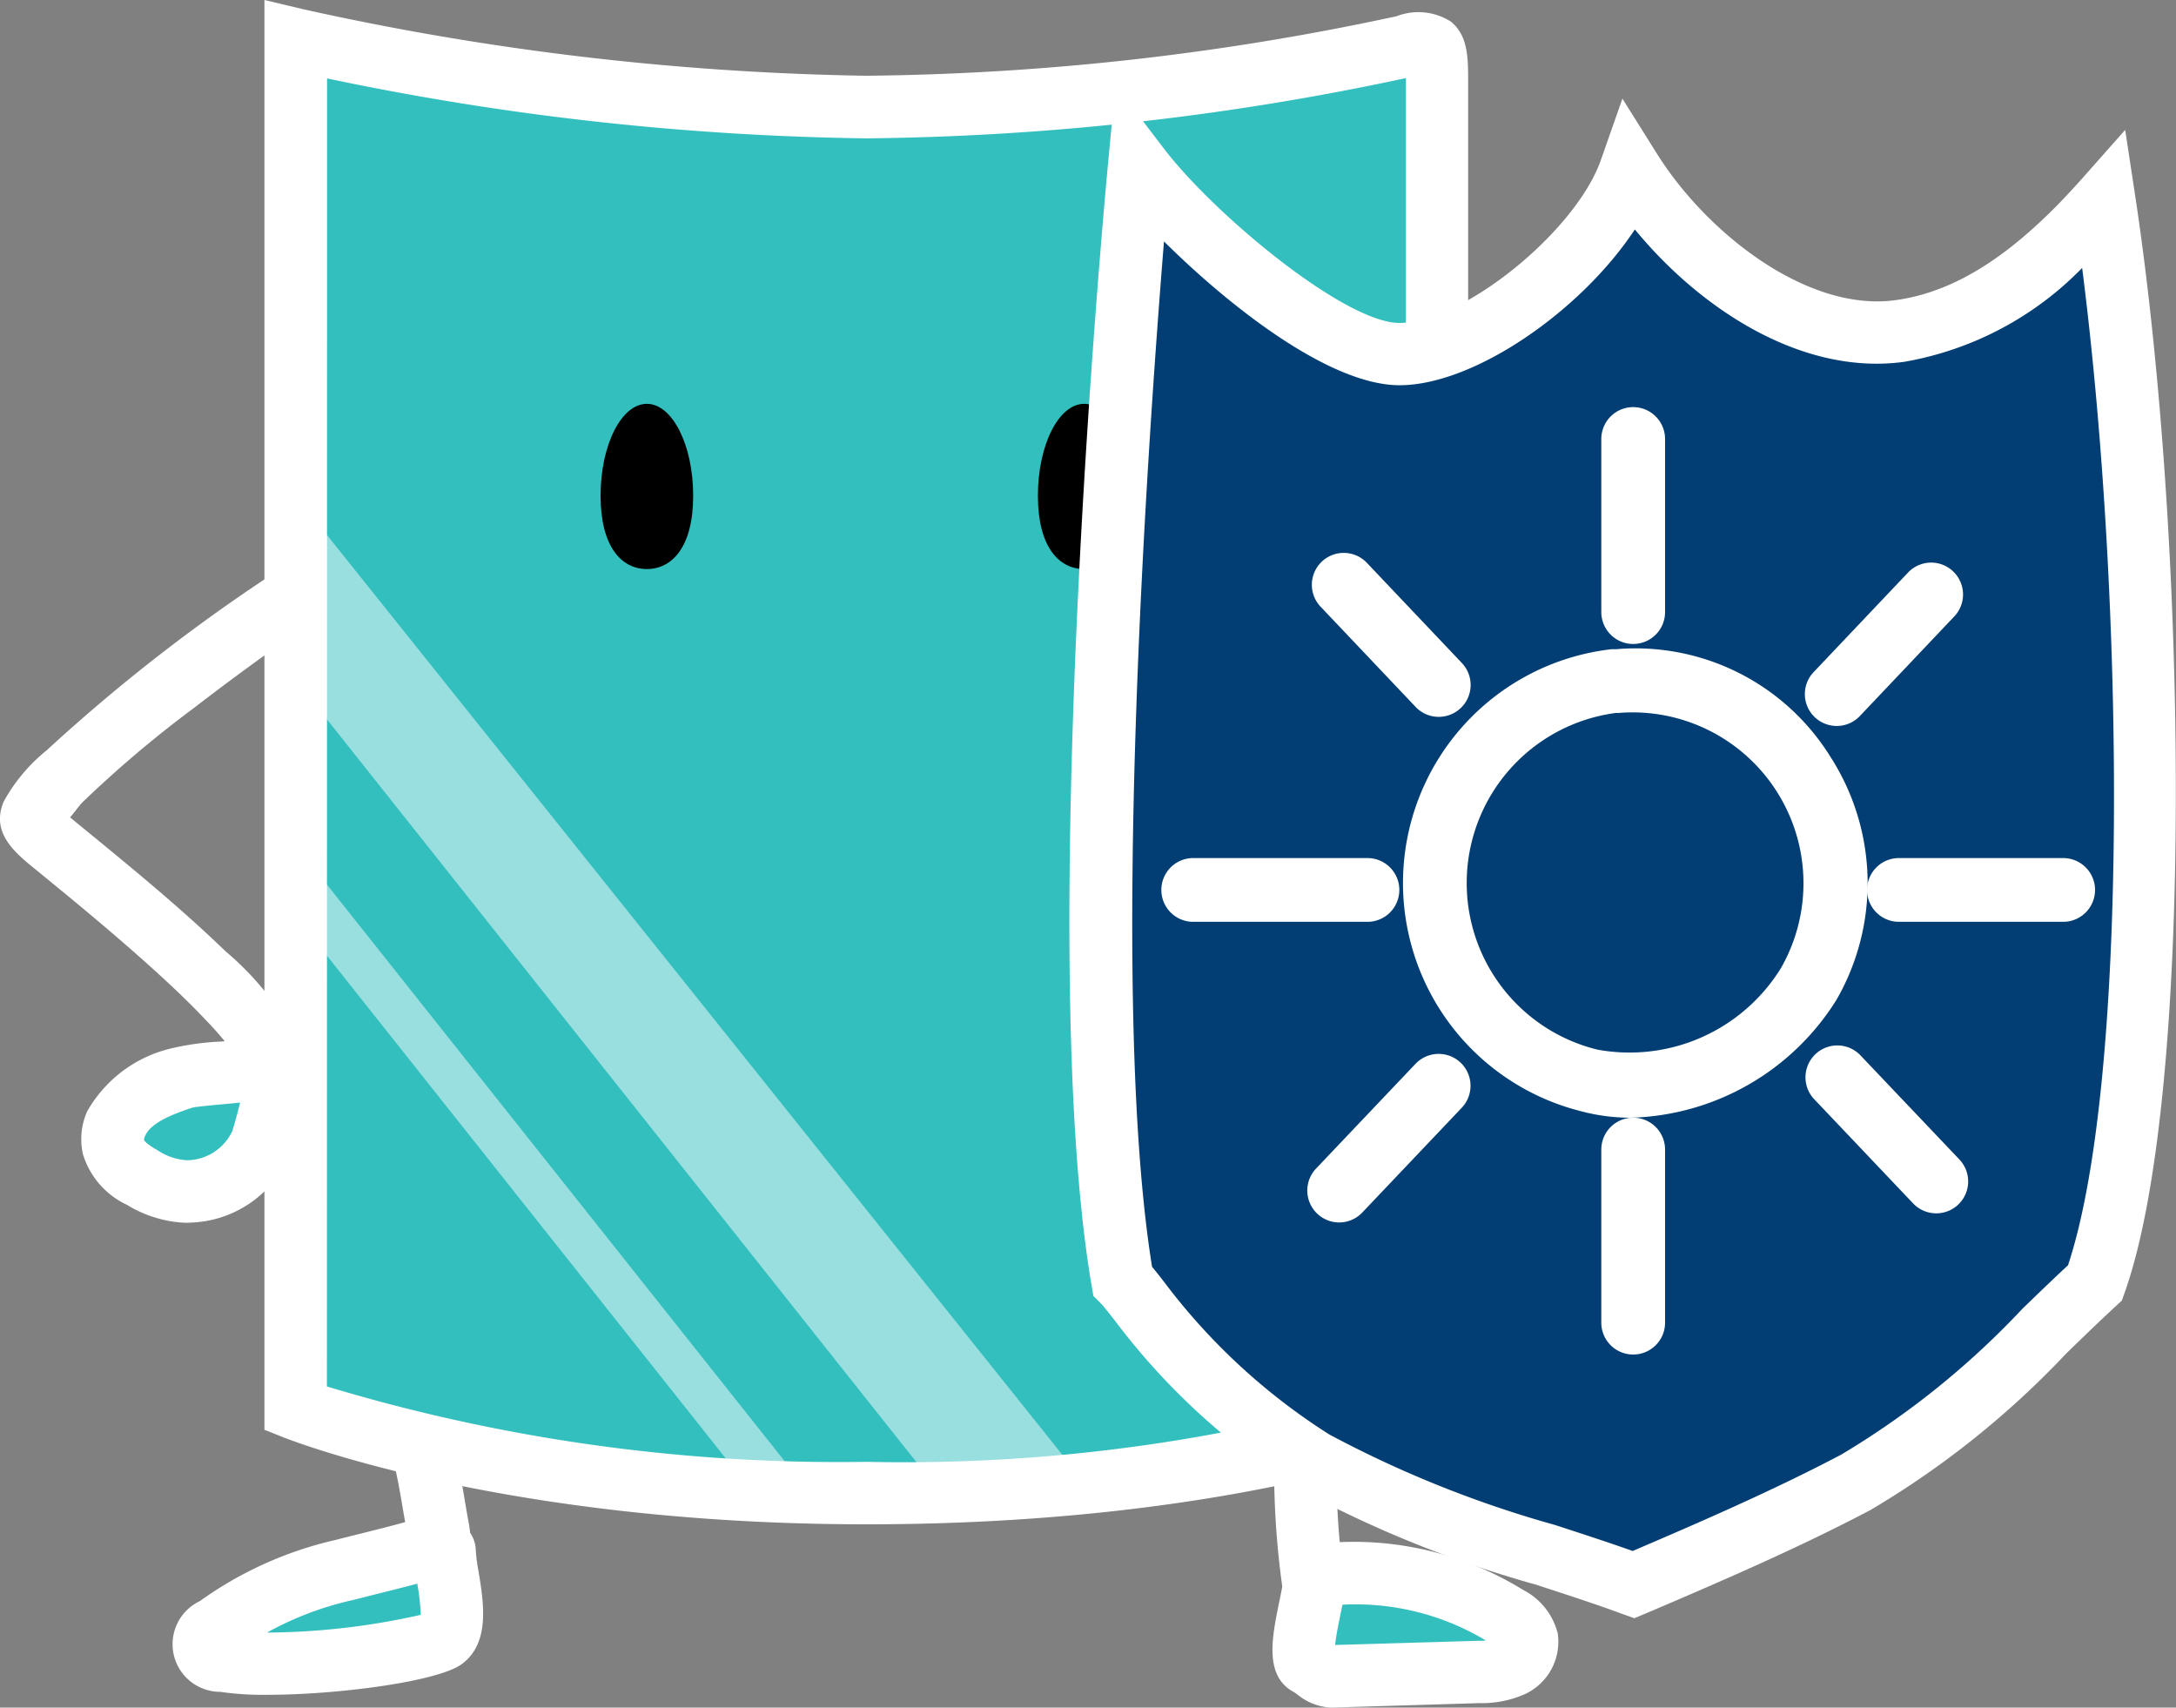 <svg xmlns="http://www.w3.org/2000/svg" width="52.286" height="41.025" viewBox="0 0 52.286 41.025">
  <rect x="0" y="0" width="52.286" height="41.025" fill="#808080" stroke="none"/>
  <g id="mascotte_32" transform="translate(-2060.129 -228.023)">
    <g id="Groupe_4519" data-name="Groupe 4519">
      <g id="Groupe_4507" data-name="Groupe 4507">
        <path id="Tracé_16719" data-name="Tracé 16719" d="M2070.3,262.909c.152.6.237,1.227.35,1.838a.611.611,0,0,1,0,.345,14.063,14.063,0,0,1-2.267.653,8.3,8.3,0,0,0-3.034,1.368c-.167.111-.349.272-.318.471.034.22.3.309.516.345a14.061,14.061,0,0,0,5.234-.531c.443-.329.036-1.565.029-2.119" fill="#34bfbf"/>
        <path id="Tracé_16720" data-name="Tracé 16720" d="M2066.552,268.74a7.2,7.2,0,0,1-1.129-.071,1.145,1.145,0,0,1-.492-2.18,9.031,9.031,0,0,1,3.263-1.47c.157-.041.348-.088.552-.139.3-.075.775-.193,1.118-.289l-.045-.26c-.073-.433-.143-.842-.243-1.238a.75.75,0,0,1,1.455-.368c.115.454.193.912.268,1.355.03.177.06.355.093.531a2.209,2.209,0,0,1,.033.237.757.757,0,0,1,.136.422,4.336,4.336,0,0,0,.067.506c.125.765.281,1.718-.4,2.224C2070.657,268.425,2068.228,268.74,2066.552,268.74Zm-.007-1.495h.009a17.152,17.152,0,0,0,3.684-.426,5.058,5.058,0,0,0-.083-.749c-.276.075-.619.16-1.047.267-.2.049-.384.1-.537.135A7.645,7.645,0,0,0,2066.545,267.245Zm3.382-2.293Z" fill="#fff"/>
      </g>
      <g id="Groupe_4508" data-name="Groupe 4508">
        <path id="Tracé_16721" data-name="Tracé 16721" d="M2091.5,263.117a19.472,19.472,0,0,0,.168,2.774,6.87,6.87,0,0,1,4.683.973.9.9,0,0,1,.479.538.645.645,0,0,1-.384.649,1.842,1.842,0,0,1-.788.138c-1.23.036-2.307.072-3.536.108-.185.005-.38-.2-.543-.282-.363-.2.21-1.794.151-2.233" fill="#34bfbf"/>
        <path id="Tracé_16722" data-name="Tracé 16722" d="M2092.11,269.048a1.393,1.393,0,0,1-.809-.316c-.029-.021-.057-.042-.084-.058-.715-.384-.528-1.3-.346-2.186.021-.1.048-.232.069-.348l-.02-.147a20.534,20.534,0,0,1-.175-2.881.751.751,0,0,1,.751-.745h0a.751.751,0,0,1,.745.756c-.005.67.022,1.323.08,1.949a7.753,7.753,0,0,1,4.411,1.151,1.614,1.614,0,0,1,.827,1.043,1.386,1.386,0,0,1-.787,1.457,2.558,2.558,0,0,1-1.1.217l-3.536.107Zm.165-1.469Zm-.065-.042.009.006,3.413-.1c.064,0,.133,0,.2-.008a6.086,6.086,0,0,0-3.446-.86c-.014.069-.029.141-.044.219C2092.3,266.99,2092.232,267.324,2092.21,267.537Zm-.28-.184,0,0Z" fill="#fff"/>
      </g>
      <g id="Groupe_4509" data-name="Groupe 4509">
        <path id="Tracé_16723" data-name="Tracé 16723" d="M2094.66,261.863s-4.84,2.031-13.713,2.031c-8.6,0-13.713-2.031-13.713-2.031V228.974a67.373,67.373,0,0,0,13.713,1.624,70.935,70.935,0,0,0,13.713-1.624Z" fill="#34bfbf"/>
      </g>
      <g id="Groupe_4510" data-name="Groupe 4510" opacity="0.5">
        <path id="Tracé_16724" data-name="Tracé 16724" d="M2082.74,263.894l-15.465-19.484-.041-4.473,18.957,23.707Z" fill="#fff"/>
      </g>
      <g id="Groupe_4511" data-name="Groupe 4511" opacity="0.5">
        <path id="Tracé_16725" data-name="Tracé 16725" d="M2078.124,263.761l-10.8-13.611-.06-1.782,12.313,15.508Z" fill="#fff"/>
      </g>
      <g id="Groupe_4512" data-name="Groupe 4512">
        <path id="Tracé_16726" data-name="Tracé 16726" d="M2080.947,264.644c-8.649,0-13.776-2-13.991-2.083l-.473-.188v-34.35l.925.22a67.07,67.07,0,0,0,13.539,1.6,63.058,63.058,0,0,0,12.6-1.4l.135-.028a1.451,1.451,0,0,1,1.309.127c.415.338.415.873.415,1.44v32.381l-.46.193C2094.747,262.641,2089.869,264.644,2080.947,264.644Zm-12.963-3.312a42.545,42.545,0,0,0,12.963,1.811,41.1,41.1,0,0,0,12.963-1.8V229.9l-.059.012a64.554,64.554,0,0,1-12.9,1.435,67.031,67.031,0,0,1-12.963-1.44Zm26.675.532h0Z" fill="#fff"/>
      </g>
      <g id="Groupe_4513" data-name="Groupe 4513">
        <path id="Tracé_16727" data-name="Tracé 16727" d="M2076.785,239.933c0,1.22-.5,1.761-1.113,1.761s-1.112-.541-1.112-1.761.5-2.208,1.112-2.208S2076.785,238.713,2076.785,239.933Z"/>
      </g>
      <g id="Groupe_4514" data-name="Groupe 4514">
        <path id="Tracé_16728" data-name="Tracé 16728" d="M2087.292,239.933c0,1.22-.5,1.761-1.112,1.761s-1.112-.541-1.112-1.761.5-2.208,1.112-2.208S2087.292,238.713,2087.292,239.933Z"/>
      </g>
      <g id="Groupe_4516" data-name="Groupe 4516">
        <g id="Groupe_4515" data-name="Groupe 4515">
          <path id="Tracé_16729" data-name="Tracé 16729" d="M2066.7,241.8a42.406,42.406,0,0,0-5.454,4.253,4.136,4.136,0,0,0-1.029,1.229c-.288.693.177,1.146.668,1.549.9.734,1.792,1.466,2.658,2.236.525.467,1.043.946,1.526,1.457a7.666,7.666,0,0,1,.55.627c.063.083.122.169.177.257.032.052.159.307.108.178.353.887,1.806.5,1.447-.4a7.064,7.064,0,0,0-1.8-2.306c-.865-.836-1.786-1.614-2.713-2.379-.34-.281-.683-.559-1.023-.839-.039-.032-.148-.162-.2-.162-.006,0-.036.318.025.306.11-.022.369-.407.462-.5a27.5,27.5,0,0,1,2.677-2.267c.873-.671,1.761-1.327,2.673-1.946.794-.54.044-1.841-.758-1.3Z" fill="#fff"/>
        </g>
      </g>
      <g id="Groupe_4517" data-name="Groupe 4517">
        <path id="Tracé_16730" data-name="Tracé 16730" d="M2066.811,253.922c-.188.735-.17.758-.383,1.485a1.953,1.953,0,0,1-1.769,1.238,2.073,2.073,0,0,1-1.112-.333,1.278,1.278,0,0,1-.7-.735.9.9,0,0,1,.064-.556,2.436,2.436,0,0,1,1.626-1.112c.238-.079,1.728-.158,1.967-.236" fill="#34bfbf"/>
        <path id="Tracé_16731" data-name="Tracé 16731" d="M2064.586,257.4a2.915,2.915,0,0,1-1.407-.432,1.976,1.976,0,0,1-1.057-1.216,1.637,1.637,0,0,1,.1-1.025,3.149,3.149,0,0,1,2.081-1.53,6.367,6.367,0,0,1,1.148-.152c.294-.026.739-.066.848-.091a.729.729,0,0,1,.846.3.751.751,0,0,1,.389.856c-.067.261-.107.431-.141.574-.064.269-.107.454-.249.937a2.676,2.676,0,0,1-2.444,1.775C2064.664,257.4,2064.624,257.4,2064.586,257.4Zm-1-1.991s.04.087.331.25a1.438,1.438,0,0,0,.7.239,1.221,1.221,0,0,0,1.094-.7c.1-.333.144-.512.187-.685l-.3.029c-.293.026-.736.066-.844.091-.462.154-1,.354-1.141.686a.233.233,0,0,0-.023.091Z" fill="#fff"/>
      </g>
      <g id="Groupe_4518" data-name="Groupe 4518">
        <path id="Tracé_16732" data-name="Tracé 16732" d="M2087.1,258.791a17.6,17.6,0,0,0,4.568,4.329c1.923,1.234,5.613,2.191,7.712,2.972,1.6-.683,3.587-1.533,5.338-2.458,2.179-1.151,3.885-3.068,5.749-4.791,1.65-4.61,1.472-17.783.224-26a8.494,8.494,0,0,1-4.913,3.134c-2.407.333-5.067-1.621-6.474-3.865-.707,2.014-3.691,4.411-5.539,4.421-1.765.009-5.111-2.97-6.268-4.485C2087.5,232.043,2085.732,250.756,2087.1,258.791Z" fill="#023e73"/>
        <path id="Tracé_16733" data-name="Tracé 16733" d="M2099.4,266.9l-.282-.1c-.587-.219-1.318-.457-2.092-.709a27.544,27.544,0,0,1-5.762-2.334,16.412,16.412,0,0,1-4.341-4c-.144-.184-.279-.358-.352-.43l-.169-.169-.041-.236c-1.374-8.041.318-26.177.39-26.945l.181-1.91,1.163,1.525c1.206,1.581,4.348,4.19,5.662,4.19h.005c1.523-.008,4.234-2.2,4.835-3.918l.516-1.471.828,1.32c1.206,1.924,3.626,3.812,5.735,3.521,1.465-.2,2.881-1.121,4.455-2.89l1.063-1.2.24,1.581c1.264,8.329,1.427,21.662-.259,26.371l-.062.173-.135.125c-.407.376-.806.762-1.2,1.146a21.467,21.467,0,0,1-4.7,3.758c-1.752.926-3.733,1.774-5.324,2.454Zm-11.594-8.449c.088.105.185.228.3.377a15.024,15.024,0,0,0,3.968,3.66,26.744,26.744,0,0,0,5.416,2.171c.672.219,1.312.427,1.869.626,1.529-.654,3.384-1.456,5.009-2.314a20.036,20.036,0,0,0,4.362-3.511c.361-.348.723-.7,1.09-1.039,1.457-4.375,1.37-15.9.34-23.961a7.835,7.835,0,0,1-4.279,2.256c-2.456.336-4.9-1.272-6.469-3.181-1.281,1.946-3.846,3.734-5.642,3.743h-.011c-1.691,0-4.115-1.919-5.661-3.455C2087.714,238.562,2086.766,251.935,2087.81,258.451Z" fill="#fff"/>
      </g>
    </g>
    <g id="Groupe_4529" data-name="Groupe 4529">
      <g id="Groupe_4520" data-name="Groupe 4520">
        <path id="Tracé_16734" data-name="Tracé 16734" d="M2099.372,243.494a.766.766,0,0,1-.766-.766V238.57a.766.766,0,1,1,1.532,0v4.158A.766.766,0,0,1,2099.372,243.494Z" fill="#fff"/>
      </g>
      <g id="Groupe_4521" data-name="Groupe 4521">
        <path id="Tracé_16735" data-name="Tracé 16735" d="M2092.959,250.169h-4.131a.766.766,0,1,1,0-1.531h4.131a.766.766,0,1,1,0,1.531Z" fill="#fff"/>
      </g>
      <g id="Groupe_4522" data-name="Groupe 4522">
        <path id="Tracé_16736" data-name="Tracé 16736" d="M2109.676,250.169h-3.891a.766.766,0,1,1,0-1.531h3.891a.766.766,0,1,1,0,1.531Z" fill="#fff"/>
      </g>
      <g id="Groupe_4523" data-name="Groupe 4523">
        <path id="Tracé_16737" data-name="Tracé 16737" d="M2099.372,260.565a.765.765,0,0,1-.766-.766v-4.158a.766.766,0,1,1,1.532,0V259.8A.765.765,0,0,1,2099.372,260.565Z" fill="#fff"/>
      </g>
      <g id="Groupe_4524" data-name="Groupe 4524">
        <path id="Tracé_16738" data-name="Tracé 16738" d="M2094.7,245.245a.762.762,0,0,1-.556-.239l-2.283-2.407a.766.766,0,0,1,1.112-1.054l2.283,2.407a.766.766,0,0,1-.556,1.293Z" fill="#fff"/>
      </g>
      <g id="Groupe_4525" data-name="Groupe 4525">
        <path id="Tracé_16739" data-name="Tracé 16739" d="M2104.263,245.464a.766.766,0,0,1-.556-1.293l2.283-2.407a.766.766,0,0,1,1.112,1.053l-2.283,2.408A.764.764,0,0,1,2104.263,245.464Z" fill="#fff"/>
      </g>
      <g id="Groupe_4526" data-name="Groupe 4526">
        <path id="Tracé_16740" data-name="Tracé 16740" d="M2106.655,257.173a.766.766,0,0,1-.556-.238l-2.391-2.518a.766.766,0,0,1,1.111-1.054l2.391,2.516a.766.766,0,0,1-.555,1.294Z" fill="#fff"/>
      </g>
      <g id="Groupe_4527" data-name="Groupe 4527">
        <path id="Tracé_16741" data-name="Tracé 16741" d="M2092.306,257.392a.767.767,0,0,1-.555-1.294l2.391-2.517a.766.766,0,1,1,1.111,1.055l-2.391,2.518A.767.767,0,0,1,2092.306,257.392Z" fill="#fff"/>
      </g>
      <g id="Groupe_4528" data-name="Groupe 4528">
        <path id="Tracé_16742" data-name="Tracé 16742" d="M2099.316,254.876a4.641,4.641,0,0,1-1.2-.157,5.653,5.653,0,0,1,.654-11.089.73.73,0,0,1,.174-.009,5.511,5.511,0,0,1,5.174,2.594,5.611,5.611,0,0,1,.141,5.824A6.013,6.013,0,0,1,2099.316,254.876Zm-.358-9.725a4.121,4.121,0,0,0-.449,8.088,4.273,4.273,0,0,0,4.417-1.964,4.106,4.106,0,0,0-3.875-6.126A.579.579,0,0,1,2098.958,245.151Z" fill="#fff"/>
      </g>
    </g>
  </g>
</svg>
